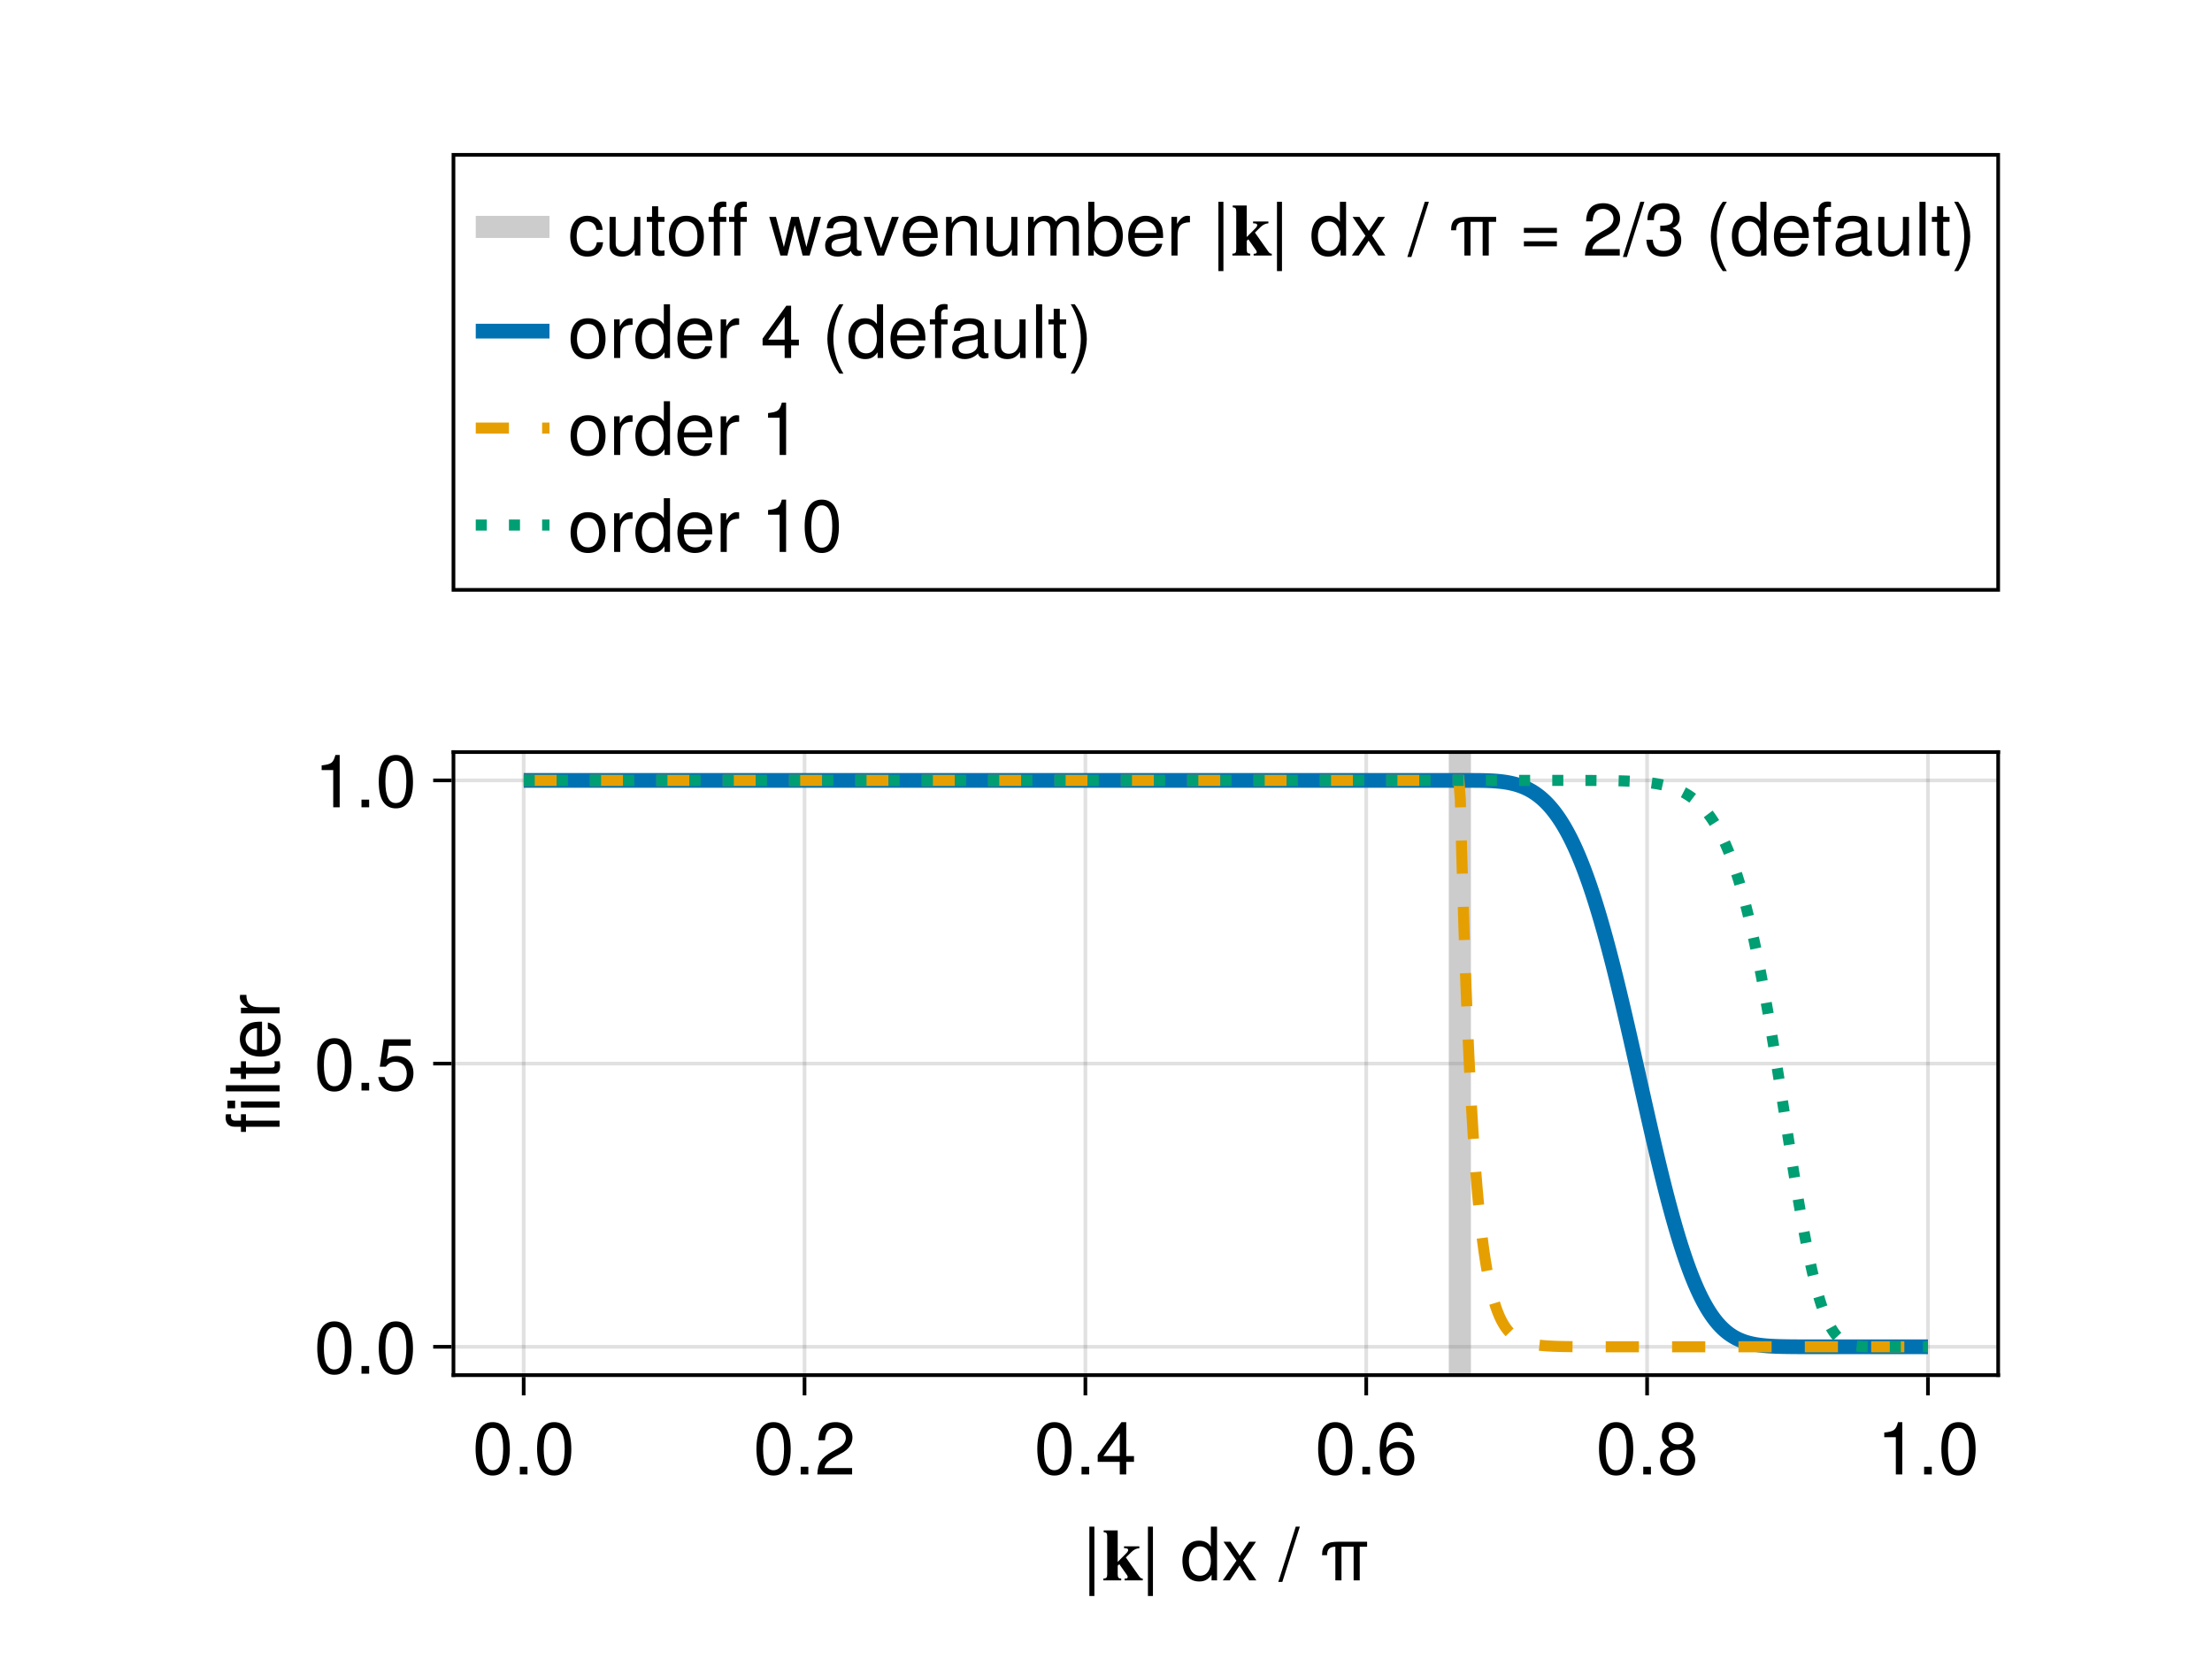 <?xml version="1.0" encoding="UTF-8"?>
<svg xmlns="http://www.w3.org/2000/svg" xmlns:xlink="http://www.w3.org/1999/xlink" width="600" height="450" viewBox="0 0 600 450">
<defs>
<g>
<g id="glyph-0-0-0088ab90">
<path d="M 3.281 4.234 C 3.281 4.234 1.922 4.234 1.922 4.234 C 1.922 4.234 1.922 -14.578 1.922 -14.578 C 1.922 -14.578 3.281 -14.578 3.281 -14.578 C 3.281 -14.578 3.281 4.234 3.281 4.234 Z M 3.281 4.234 "/>
</g>
<g id="glyph-0-1-0088ab90">
</g>
<g id="glyph-0-2-0088ab90">
<path d="M 9.906 0 C 9.906 0 8.422 0 8.422 0 C 8.422 0 8.422 -1.547 8.422 -1.547 C 7.516 -0.234 6.516 0.297 5.078 0.297 C 2.266 0.297 0.516 -1.797 0.516 -5.344 C 0.516 -8.688 2.297 -10.781 5.016 -10.781 C 6.422 -10.781 7.547 -10.219 8.234 -9.156 C 8.234 -9.156 8.234 -14.578 8.234 -14.578 C 8.234 -14.578 9.906 -14.578 9.906 -14.578 C 9.906 -14.578 9.906 0 9.906 0 Z M 8.234 -5.203 C 8.234 -7.625 7.094 -9.219 5.297 -9.219 C 3.484 -9.219 2.266 -7.688 2.266 -5.234 C 2.266 -2.797 3.484 -1.266 5.312 -1.266 C 7.078 -1.266 8.234 -2.781 8.234 -5.203 Z M 8.234 -5.203 "/>
</g>
<g id="glyph-0-3-0088ab90">
<path d="M 9.453 0 C 9.453 0 7.516 0 7.516 0 C 7.516 0 4.906 -4.016 4.906 -4.016 C 4.906 -4.016 2.234 0 2.234 0 C 2.234 0 0.344 0 0.344 0 C 0.344 0 4.047 -5.344 4.047 -5.344 C 4.047 -5.344 0.547 -10.484 0.547 -10.484 C 0.547 -10.484 2.438 -10.484 2.438 -10.484 C 2.438 -10.484 4.953 -6.688 4.953 -6.688 C 4.953 -6.688 7.484 -10.484 7.484 -10.484 C 7.484 -10.484 9.359 -10.484 9.359 -10.484 C 9.359 -10.484 5.844 -5.422 5.844 -5.422 C 5.844 -5.422 9.453 0 9.453 0 Z M 9.453 0 "/>
</g>
<g id="glyph-0-4-0088ab90">
<path d="M 5.688 -14.578 C 5.688 -14.578 0.938 0.406 0.938 0.406 C 0.938 0.406 -0.156 0.406 -0.156 0.406 C -0.156 0.406 4.578 -14.578 4.578 -14.578 C 4.578 -14.578 5.688 -14.578 5.688 -14.578 Z M 5.688 -14.578 "/>
</g>
<g id="glyph-0-5-0088ab90">
<path d="M 12.812 -9.125 C 12.812 -9.125 10.812 -9.125 10.812 -9.125 C 10.812 -9.125 10.812 0 10.812 0 C 10.812 0 9.156 0 9.156 0 C 9.156 0 9.156 -9.125 9.156 -9.125 C 9.156 -9.125 5.859 -9.125 5.859 -9.125 C 5.859 -9.125 5.859 0 5.859 0 C 5.859 0 4.203 0 4.203 0 C 4.203 0 4.203 -9.125 4.203 -9.125 C 2.641 -9.125 1.953 -8.406 1.953 -6.844 C 1.953 -6.844 0.594 -6.844 0.594 -6.844 C 0.594 -9.734 1.938 -10.484 5.047 -10.484 C 5.047 -10.484 12.812 -10.484 12.812 -10.484 C 12.812 -10.484 12.812 -9.125 12.812 -9.125 Z M 12.812 -9.125 "/>
</g>
<g id="glyph-0-6-0088ab90">
<path d="M 10.141 -6.812 C 10.141 -2.156 8.5 0.297 5.5 0.297 C 2.453 0.297 0.859 -2.156 0.859 -6.938 C 0.859 -11.703 2.438 -14.188 5.5 -14.188 C 8.578 -14.188 10.141 -11.734 10.141 -6.812 Z M 8.344 -6.984 C 8.344 -10.781 7.406 -12.625 5.5 -12.625 C 3.594 -12.625 2.656 -10.797 2.656 -6.922 C 2.656 -3.047 3.594 -1.156 5.453 -1.156 C 7.422 -1.156 8.344 -2.953 8.344 -6.984 Z M 8.344 -6.984 "/>
</g>
<g id="glyph-0-7-0088ab90">
<path d="M 3.812 0 C 3.812 0 1.734 0 1.734 0 C 1.734 0 1.734 -2.078 1.734 -2.078 C 1.734 -2.078 3.812 -2.078 3.812 -2.078 C 3.812 -2.078 3.812 0 3.812 0 Z M 3.812 0 "/>
</g>
<g id="glyph-0-8-0088ab90">
<path d="M 10.219 -10.016 C 10.219 -8.281 9.203 -6.797 7.219 -5.734 C 7.219 -5.734 5.219 -4.656 5.219 -4.656 C 3.484 -3.641 2.844 -2.906 2.656 -1.734 C 2.656 -1.734 10.125 -1.734 10.125 -1.734 C 10.125 -1.734 10.125 0 10.125 0 C 10.125 0 0.688 0 0.688 0 C 0.844 -3.125 1.703 -4.453 4.656 -6.141 C 4.656 -6.141 6.5 -7.188 6.5 -7.188 C 7.766 -7.906 8.422 -8.859 8.422 -9.984 C 8.422 -11.5 7.219 -12.641 5.625 -12.641 C 3.875 -12.641 2.906 -11.641 2.766 -9.266 C 2.766 -9.266 1 -9.266 1 -9.266 C 1.094 -12.703 2.781 -14.188 5.688 -14.188 C 8.359 -14.188 10.219 -12.422 10.219 -10.016 Z M 10.219 -10.016 "/>
</g>
<g id="glyph-0-9-0088ab90">
<path d="M 10.406 -3.406 C 10.406 -3.406 8.297 -3.406 8.297 -3.406 C 8.297 -3.406 8.297 0 8.297 0 C 8.297 0 6.547 0 6.547 0 C 6.547 0 6.547 -3.406 6.547 -3.406 C 6.547 -3.406 0.562 -3.406 0.562 -3.406 C 0.562 -3.406 0.562 -5.266 0.562 -5.266 C 0.562 -5.266 7 -14.188 7 -14.188 C 7 -14.188 8.297 -14.188 8.297 -14.188 C 8.297 -14.188 8.297 -4.984 8.297 -4.984 C 8.297 -4.984 10.406 -4.984 10.406 -4.984 C 10.406 -4.984 10.406 -3.406 10.406 -3.406 Z M 6.547 -4.984 C 6.547 -4.984 6.547 -11.188 6.547 -11.188 C 6.547 -11.188 2.094 -4.984 2.094 -4.984 C 2.094 -4.984 6.547 -4.984 6.547 -4.984 Z M 6.547 -4.984 "/>
</g>
<g id="glyph-0-10-0088ab90">
<path d="M 10.266 -4.406 C 10.266 -1.625 8.312 0.297 5.625 0.297 C 2.375 0.297 0.859 -2.047 0.859 -6.453 C 0.859 -11.406 2.641 -14.188 5.938 -14.188 C 8.094 -14.188 9.625 -12.797 9.953 -10.484 C 9.953 -10.484 8.203 -10.484 8.203 -10.484 C 7.922 -11.844 7.062 -12.625 5.812 -12.625 C 3.797 -12.625 2.688 -10.703 2.656 -7.234 C 3.422 -8.281 4.516 -8.812 5.922 -8.812 C 8.453 -8.812 10.266 -7.047 10.266 -4.406 Z M 8.453 -4.266 C 8.453 -6.156 7.406 -7.266 5.703 -7.266 C 3.953 -7.266 2.766 -6.125 2.766 -4.359 C 2.766 -2.547 4 -1.266 5.641 -1.266 C 7.266 -1.266 8.453 -2.484 8.453 -4.266 Z M 8.453 -4.266 "/>
</g>
<g id="glyph-0-11-0088ab90">
<path d="M 10.266 -4 C 10.266 -1.422 8.297 0.297 5.5 0.297 C 2.703 0.297 0.734 -1.422 0.734 -4.016 C 0.734 -5.578 1.547 -6.688 3.156 -7.453 C 1.719 -8.359 1.234 -9.078 1.234 -10.406 C 1.234 -12.625 3 -14.188 5.5 -14.188 C 8.016 -14.188 9.766 -12.625 9.766 -10.406 C 9.766 -9.062 9.281 -8.344 7.812 -7.453 C 9.453 -6.688 10.266 -5.578 10.266 -4 Z M 7.953 -10.359 C 7.953 -11.734 7 -12.625 5.5 -12.625 C 4.016 -12.625 3.047 -11.734 3.047 -10.375 C 3.047 -9.047 4.016 -8.156 5.5 -8.156 C 6.984 -8.156 7.953 -9.047 7.953 -10.359 Z M 8.453 -3.984 C 8.453 -5.641 7.266 -6.688 5.5 -6.688 C 3.734 -6.688 2.547 -5.641 2.547 -3.984 C 2.547 -2.312 3.734 -1.266 5.453 -1.266 C 7.266 -1.266 8.453 -2.297 8.453 -3.984 Z M 8.453 -3.984 "/>
</g>
<g id="glyph-0-12-0088ab90">
<path d="M 10.266 -4.703 C 10.266 -1.703 8.266 0.297 5.406 0.297 C 2.875 0.297 1.281 -0.812 0.703 -3.641 C 0.703 -3.641 2.453 -3.641 2.453 -3.641 C 2.875 -2.047 3.812 -1.266 5.359 -1.266 C 7.281 -1.266 8.453 -2.422 8.453 -4.453 C 8.453 -6.562 7.266 -7.781 5.359 -7.781 C 4.266 -7.781 3.578 -7.438 2.766 -6.453 C 2.766 -6.453 1.141 -6.453 1.141 -6.453 C 1.141 -6.453 2.203 -13.875 2.203 -13.875 C 2.203 -13.875 9.516 -13.875 9.516 -13.875 C 9.516 -13.875 9.516 -12.141 9.516 -12.141 C 9.516 -12.141 3.625 -12.141 3.625 -12.141 C 3.625 -12.141 3.062 -8.484 3.062 -8.484 C 3.875 -9.078 4.688 -9.344 5.688 -9.344 C 8.406 -9.344 10.266 -7.5 10.266 -4.703 Z M 10.266 -4.703 "/>
</g>
<g id="glyph-0-13-0088ab90">
<path d="M 6.938 0 C 6.938 0 5.188 0 5.188 0 C 5.188 0 5.188 -10.094 5.188 -10.094 C 5.188 -10.094 2.047 -10.094 2.047 -10.094 C 2.047 -10.094 2.047 -11.359 2.047 -11.359 C 4.766 -11.703 5.156 -12 5.781 -14.188 C 5.781 -14.188 6.938 -14.188 6.938 -14.188 C 6.938 -14.188 6.938 0 6.938 0 Z M 6.938 0 "/>
</g>
<g id="glyph-0-14-0088ab90">
<path d="M 9.547 -3.594 C 9.344 -1.203 7.766 0.297 5.266 0.297 C 2.422 0.297 0.625 -1.766 0.625 -5.141 C 0.625 -8.625 2.453 -10.781 5.281 -10.781 C 7.625 -10.781 9.219 -9.516 9.422 -6.953 C 9.422 -6.953 7.734 -6.953 7.734 -6.953 C 7.547 -8.422 6.656 -9.234 5.266 -9.234 C 3.438 -9.234 2.359 -7.766 2.359 -5.141 C 2.359 -2.656 3.453 -1.234 5.297 -1.234 C 6.719 -1.234 7.578 -1.922 7.859 -3.594 C 7.859 -3.594 9.547 -3.594 9.547 -3.594 Z M 9.547 -3.594 "/>
</g>
<g id="glyph-0-15-0088ab90">
<path d="M 9.641 0 C 9.641 0 8.141 0 8.141 0 C 8.141 0 8.141 -1.625 8.141 -1.625 C 7.156 -0.234 6.188 0.297 4.641 0.297 C 2.594 0.297 1.297 -0.812 1.297 -2.562 C 1.297 -2.562 1.297 -10.484 1.297 -10.484 C 1.297 -10.484 2.953 -10.484 2.953 -10.484 C 2.953 -10.484 2.953 -3.219 2.953 -3.219 C 2.953 -1.953 3.797 -1.156 5.125 -1.156 C 6.859 -1.156 7.984 -2.562 7.984 -4.703 C 7.984 -4.703 7.984 -10.484 7.984 -10.484 C 7.984 -10.484 9.641 -10.484 9.641 -10.484 C 9.641 -10.484 9.641 0 9.641 0 Z M 9.641 0 "/>
</g>
<g id="glyph-0-16-0088ab90">
<path d="M 5.078 0 C 4.516 0.094 4.125 0.141 3.719 0.141 C 2.422 0.141 1.703 -0.453 1.703 -1.516 C 1.703 -1.516 1.703 -9.125 1.703 -9.125 C 1.703 -9.125 0.281 -9.125 0.281 -9.125 C 0.281 -9.125 0.281 -10.484 0.281 -10.484 C 0.281 -10.484 1.703 -10.484 1.703 -10.484 C 1.703 -10.484 1.703 -13.359 1.703 -13.359 C 1.703 -13.359 3.359 -13.359 3.359 -13.359 C 3.359 -13.359 3.359 -10.484 3.359 -10.484 C 3.359 -10.484 5.078 -10.484 5.078 -10.484 C 5.078 -10.484 5.078 -9.125 5.078 -9.125 C 5.078 -9.125 3.359 -9.125 3.359 -9.125 C 3.359 -9.125 3.359 -2.266 3.359 -2.266 C 3.359 -1.516 3.562 -1.312 4.281 -1.312 C 4.594 -1.312 4.859 -1.344 5.078 -1.406 C 5.078 -1.406 5.078 0 5.078 0 Z M 5.078 0 "/>
</g>
<g id="glyph-0-17-0088ab90">
<path d="M 10.203 -5.156 C 10.203 -1.719 8.406 0.297 5.453 0.297 C 2.484 0.297 0.719 -1.719 0.719 -5.234 C 0.719 -8.766 2.5 -10.781 5.438 -10.781 C 8.453 -10.781 10.203 -8.781 10.203 -5.156 Z M 8.453 -5.188 C 8.453 -7.781 7.344 -9.234 5.453 -9.234 C 3.594 -9.234 2.453 -7.766 2.453 -5.234 C 2.453 -2.703 3.594 -1.234 5.453 -1.234 C 7.297 -1.234 8.453 -2.719 8.453 -5.188 Z M 8.453 -5.188 "/>
</g>
<g id="glyph-0-18-0088ab90">
<path d="M 5.156 -9.125 C 5.156 -9.125 3.422 -9.125 3.422 -9.125 C 3.422 -9.125 3.422 0 3.422 0 C 3.422 0 1.766 0 1.766 0 C 1.766 0 1.766 -9.125 1.766 -9.125 C 1.766 -9.125 0.359 -9.125 0.359 -9.125 C 0.359 -9.125 0.359 -10.484 0.359 -10.484 C 0.359 -10.484 1.766 -10.484 1.766 -10.484 C 1.766 -10.484 1.766 -12.266 1.766 -12.266 C 1.766 -13.766 2.688 -14.641 4.219 -14.641 C 4.562 -14.641 4.781 -14.625 5.156 -14.547 C 5.156 -14.547 5.156 -13.156 5.156 -13.156 C 4.781 -13.188 4.719 -13.188 4.578 -13.188 C 3.812 -13.188 3.422 -12.812 3.422 -12.125 C 3.422 -12.125 3.422 -10.484 3.422 -10.484 C 3.422 -10.484 5.156 -10.484 5.156 -10.484 C 5.156 -10.484 5.156 -9.125 5.156 -9.125 Z M 5.156 -9.125 "/>
</g>
<g id="glyph-0-19-0088ab90">
<path d="M 14.156 -10.484 C 14.156 -10.484 11.078 0 11.078 0 C 11.078 0 9.188 0 9.188 0 C 9.188 0 7.062 -8.219 7.062 -8.219 C 7.062 -8.219 5.047 0 5.047 0 C 5.047 0 3.156 0 3.156 0 C 3.156 0 0.125 -10.484 0.125 -10.484 C 0.125 -10.484 1.953 -10.484 1.953 -10.484 C 1.953 -10.484 4.094 -2.312 4.094 -2.312 C 4.094 -2.312 6.094 -10.484 6.094 -10.484 C 6.094 -10.484 8.141 -10.484 8.141 -10.484 C 8.141 -10.484 10.203 -2.312 10.203 -2.312 C 10.203 -2.312 12.281 -10.484 12.281 -10.484 C 12.281 -10.484 14.156 -10.484 14.156 -10.484 Z M 14.156 -10.484 "/>
</g>
<g id="glyph-0-20-0088ab90">
<path d="M 10.703 -0.047 C 10.156 0.094 9.906 0.141 9.562 0.141 C 8.734 0.141 8.016 -0.438 7.844 -1.234 C 6.922 -0.266 5.625 0.297 4.281 0.297 C 2.156 0.297 0.844 -0.812 0.844 -2.719 C 0.844 -4 1.453 -4.938 2.688 -5.438 C 3.312 -5.703 3.688 -5.781 6.047 -6.078 C 7.359 -6.234 7.781 -6.547 7.781 -7.234 C 7.781 -7.234 7.781 -7.688 7.781 -7.688 C 7.781 -8.688 6.938 -9.234 5.438 -9.234 C 3.875 -9.234 3.125 -8.656 2.984 -7.375 C 2.984 -7.375 1.297 -7.375 1.297 -7.375 C 1.406 -9.797 2.953 -10.781 5.5 -10.781 C 8.078 -10.781 9.438 -9.781 9.438 -7.922 C 9.438 -7.922 9.438 -2.078 9.438 -2.078 C 9.438 -1.562 9.766 -1.266 10.344 -1.266 C 10.438 -1.266 10.516 -1.266 10.703 -1.297 C 10.703 -1.297 10.703 -0.047 10.703 -0.047 Z M 7.781 -3.625 C 7.781 -3.625 7.781 -5.188 7.781 -5.188 C 7.219 -4.922 6.859 -4.844 5.094 -4.594 C 3.312 -4.344 2.578 -3.859 2.578 -2.766 C 2.578 -1.625 3.344 -1.156 4.641 -1.156 C 6.266 -1.156 7.781 -2.125 7.781 -3.625 Z M 7.781 -3.625 "/>
</g>
<g id="glyph-0-21-0088ab90">
<path d="M 9.719 -10.484 C 9.719 -10.484 5.703 0 5.703 0 C 5.703 0 3.875 0 3.875 0 C 3.875 0 0.203 -10.484 0.203 -10.484 C 0.203 -10.484 2.078 -10.484 2.078 -10.484 C 2.078 -10.484 4.875 -1.984 4.875 -1.984 C 4.875 -1.984 7.844 -10.484 7.844 -10.484 C 7.844 -10.484 9.719 -10.484 9.719 -10.484 Z M 9.719 -10.484 "/>
</g>
<g id="glyph-0-22-0088ab90">
<path d="M 9.734 0 C 9.734 0 8.078 0 8.078 0 C 8.078 0 8.078 -7.266 8.078 -7.266 C 8.078 -8.516 7.234 -9.312 5.922 -9.312 C 4.219 -9.312 3.062 -7.922 3.062 -5.781 C 3.062 -5.781 3.062 0 3.062 0 C 3.062 0 1.406 0 1.406 0 C 1.406 0 1.406 -10.484 1.406 -10.484 C 1.406 -10.484 2.938 -10.484 2.938 -10.484 C 2.938 -10.484 2.938 -8.719 2.938 -8.719 C 3.859 -10.188 4.859 -10.781 6.422 -10.781 C 8.438 -10.781 9.734 -9.656 9.734 -7.922 C 9.734 -7.922 9.734 0 9.734 0 Z M 9.734 0 "/>
</g>
<g id="glyph-0-23-0088ab90">
<path d="M 15.203 0 C 15.203 0 13.547 0 13.547 0 C 13.547 0 13.547 -7.219 13.547 -7.219 C 13.547 -8.547 12.844 -9.312 11.625 -9.312 C 10.266 -9.312 9.141 -8.094 9.141 -6.578 C 9.141 -6.578 9.141 0 9.141 0 C 9.141 0 7.484 0 7.484 0 C 7.484 0 7.484 -7.219 7.484 -7.219 C 7.484 -8.562 6.781 -9.312 5.547 -9.312 C 4.188 -9.312 3.078 -8.094 3.078 -6.578 C 3.078 -6.578 3.078 0 3.078 0 C 3.078 0 1.422 0 1.422 0 C 1.422 0 1.422 -10.484 1.422 -10.484 C 1.422 -10.484 2.938 -10.484 2.938 -10.484 C 2.938 -10.484 2.938 -9 2.938 -9 C 3.844 -10.266 4.766 -10.781 6.156 -10.781 C 7.516 -10.781 8.359 -10.297 8.984 -9.188 C 9.953 -10.359 10.797 -10.781 12.203 -10.781 C 14.156 -10.781 15.203 -9.734 15.203 -7.859 C 15.203 -7.859 15.203 0 15.203 0 Z M 15.203 0 "/>
</g>
<g id="glyph-0-24-0088ab90">
<path d="M 10.453 -5.359 C 10.453 -1.953 8.656 0.297 5.906 0.297 C 4.438 0.297 3.375 -0.281 2.578 -1.5 C 2.578 -1.5 2.578 0 2.578 0 C 2.578 0 1.078 0 1.078 0 C 1.078 0 1.078 -14.578 1.078 -14.578 C 1.078 -14.578 2.734 -14.578 2.734 -14.578 C 2.734 -14.578 2.734 -9.062 2.734 -9.062 C 3.516 -10.234 4.547 -10.781 5.984 -10.781 C 8.734 -10.781 10.453 -8.766 10.453 -5.359 Z M 8.719 -5.266 C 8.719 -7.594 7.516 -9.219 5.656 -9.219 C 3.906 -9.297 2.734 -7.703 2.734 -5.234 C 2.734 -2.859 3.906 -1.266 5.656 -1.266 C 7.484 -1.266 8.719 -2.875 8.719 -5.266 Z M 8.719 -5.266 "/>
</g>
<g id="glyph-0-25-0088ab90">
<path d="M 10.266 -4.766 C 10.266 -4.766 2.547 -4.766 2.547 -4.766 C 2.578 -2.359 3.875 -1.234 5.625 -1.234 C 6.953 -1.234 7.906 -1.797 8.359 -3.188 C 8.359 -3.188 10.047 -3.188 10.047 -3.188 C 9.625 -1.062 7.953 0.297 5.562 0.297 C 2.625 0.297 0.797 -1.734 0.797 -5.188 C 0.797 -8.625 2.688 -10.781 5.594 -10.781 C 7.562 -10.781 9.156 -9.734 9.844 -8.016 C 10.141 -7.234 10.266 -6.281 10.266 -4.766 Z M 8.484 -6.234 C 8.484 -7.875 7.219 -9.234 5.578 -9.234 C 3.906 -9.234 2.719 -7.984 2.578 -6.125 C 2.578 -6.125 8.453 -6.125 8.453 -6.125 C 8.484 -6.156 8.484 -6.234 8.484 -6.234 Z M 8.484 -6.234 "/>
</g>
<g id="glyph-0-26-0088ab90">
<path d="M 6.422 -9.016 C 3.844 -8.984 3.062 -7.797 3.062 -5.438 C 3.062 -5.438 3.062 0 3.062 0 C 3.062 0 1.406 0 1.406 0 C 1.406 0 1.406 -10.484 1.406 -10.484 C 1.406 -10.484 2.922 -10.484 2.922 -10.484 C 2.922 -10.484 2.922 -8.578 2.922 -8.578 C 3.875 -10.141 4.703 -10.781 5.781 -10.781 C 6 -10.781 6.141 -10.766 6.422 -10.719 C 6.422 -10.719 6.422 -9.016 6.422 -9.016 Z M 6.422 -9.016 "/>
</g>
<g id="glyph-0-27-0088ab90">
<path d="M 10.312 -6.141 C 10.312 -6.141 1.359 -6.141 1.359 -6.141 C 1.359 -6.141 1.359 -7.5 1.359 -7.5 C 1.359 -7.5 10.312 -7.5 10.312 -7.5 C 10.312 -7.5 10.312 -6.141 10.312 -6.141 Z M 10.312 -2.5 C 10.312 -2.5 1.359 -2.5 1.359 -2.5 C 1.359 -2.5 1.359 -3.859 1.359 -3.859 C 1.359 -3.859 10.312 -3.859 10.312 -3.859 C 10.312 -3.859 10.312 -2.5 10.312 -2.5 Z M 10.312 -2.5 "/>
</g>
<g id="glyph-0-28-0088ab90">
<path d="M 10.125 -4.125 C 10.125 -1.438 8.234 0.297 5.312 0.297 C 2.422 0.297 0.859 -1.125 0.641 -4.281 C 0.641 -4.281 2.406 -4.281 2.406 -4.281 C 2.516 -2.219 3.453 -1.266 5.375 -1.266 C 7.219 -1.266 8.312 -2.312 8.312 -4.094 C 8.312 -5.688 7.312 -6.594 5.375 -6.594 C 5.375 -6.594 4.422 -6.594 4.422 -6.594 C 4.422 -6.594 4.422 -8.078 4.422 -8.078 C 7.234 -8.078 7.906 -8.703 7.906 -10.219 C 7.906 -11.719 6.953 -12.641 5.406 -12.641 C 3.594 -12.641 2.734 -11.703 2.703 -9.594 C 2.703 -9.594 0.938 -9.594 0.938 -9.594 C 1 -12.625 2.516 -14.188 5.375 -14.188 C 8.078 -14.188 9.703 -12.719 9.703 -10.281 C 9.703 -8.859 9.047 -7.938 7.719 -7.422 C 9.422 -6.844 10.125 -5.844 10.125 -4.125 Z M 10.125 -4.125 "/>
</g>
<g id="glyph-0-29-0088ab90">
<path d="M 5.812 4.234 C 5.812 4.234 4.719 4.234 4.719 4.234 C 2.719 1.625 1.453 -2.016 1.453 -5.188 C 1.453 -8.312 2.719 -11.953 4.719 -14.578 C 4.719 -14.578 5.812 -14.578 5.812 -14.578 C 4.062 -11.734 3.078 -8.359 3.078 -5.188 C 3.078 -1.984 4.062 1.375 5.812 4.234 Z M 5.812 4.234 "/>
</g>
<g id="glyph-0-30-0088ab90">
<path d="M 3.016 0 C 3.016 0 1.359 0 1.359 0 C 1.359 0 1.359 -14.578 1.359 -14.578 C 1.359 -14.578 3.016 -14.578 3.016 -14.578 C 3.016 -14.578 3.016 0 3.016 0 Z M 3.016 0 "/>
</g>
<g id="glyph-0-31-0088ab90">
<path d="M 5.125 -5.156 C 5.125 -2.016 3.859 1.625 1.859 4.234 C 1.859 4.234 0.766 4.234 0.766 4.234 C 2.516 1.406 3.5 -1.984 3.5 -5.156 C 3.5 -8.359 2.516 -11.719 0.766 -14.578 C 0.766 -14.578 1.859 -14.578 1.859 -14.578 C 3.859 -11.953 5.125 -8.312 5.125 -5.156 Z M 5.125 -5.156 "/>
</g>
<g id="glyph-1-0-0088ab90">
<path d="M 4.406 -1.656 C 4.406 -1.238 4.469 -0.941 4.594 -0.766 C 4.719 -0.598 4.973 -0.504 5.359 -0.484 L 5.359 0 L 0.516 0 L 0.516 -0.484 C 0.93 -0.504 1.207 -0.594 1.344 -0.75 C 1.488 -0.914 1.562 -1.219 1.562 -1.656 L 1.562 -11.844 C 1.562 -12.301 1.504 -12.613 1.391 -12.781 C 1.285 -12.945 1.02 -13.047 0.594 -13.078 L 0.609 -13.562 L 4.406 -13.562 L 4.406 -5.016 L 6.766 -7.391 C 7.086 -7.711 7.25 -8.008 7.25 -8.281 C 7.25 -8.582 6.906 -8.734 6.219 -8.734 L 6.125 -8.734 L 6.125 -9.234 L 10.281 -9.234 L 10.281 -8.734 C 9.5 -8.68 8.801 -8.352 8.188 -7.75 L 6.625 -6.219 L 10.297 -1.016 C 10.547 -0.672 10.848 -0.492 11.203 -0.484 L 11.203 0 L 6.281 0 L 6.281 -0.484 L 6.469 -0.484 C 6.906 -0.484 7.125 -0.633 7.125 -0.938 C 7.125 -1.062 7.051 -1.238 6.906 -1.469 L 4.844 -4.391 L 4.406 -4 Z M 4.406 -1.656 "/>
</g>
<g id="glyph-2-0-0088ab90">
<path d="M 6.938 0 C 6.938 0 5.188 0 5.188 0 C 5.188 0 5.188 -10.094 5.188 -10.094 C 5.188 -10.094 2.047 -10.094 2.047 -10.094 C 2.047 -10.094 2.047 -11.359 2.047 -11.359 C 4.766 -11.703 5.156 -12 5.781 -14.188 C 5.781 -14.188 6.938 -14.188 6.938 -14.188 C 6.938 -14.188 6.938 0 6.938 0 Z M 6.938 0 "/>
</g>
<g id="glyph-3-0-0088ab90">
<path d="M -9.125 -5.156 C -9.125 -5.156 -9.125 -3.422 -9.125 -3.422 C -9.125 -3.422 0 -3.422 0 -3.422 C 0 -3.422 0 -1.766 0 -1.766 C 0 -1.766 -9.125 -1.766 -9.125 -1.766 C -9.125 -1.766 -9.125 -0.359 -9.125 -0.359 C -9.125 -0.359 -10.484 -0.359 -10.484 -0.359 C -10.484 -0.359 -10.484 -1.766 -10.484 -1.766 C -10.484 -1.766 -12.266 -1.766 -12.266 -1.766 C -13.766 -1.766 -14.641 -2.688 -14.641 -4.219 C -14.641 -4.562 -14.625 -4.781 -14.547 -5.156 C -14.547 -5.156 -13.156 -5.156 -13.156 -5.156 C -13.188 -4.781 -13.188 -4.719 -13.188 -4.578 C -13.188 -3.812 -12.812 -3.422 -12.125 -3.422 C -12.125 -3.422 -10.484 -3.422 -10.484 -3.422 C -10.484 -3.422 -10.484 -5.156 -10.484 -5.156 C -10.484 -5.156 -9.125 -5.156 -9.125 -5.156 Z M -9.125 -5.156 "/>
</g>
<g id="glyph-3-1-0088ab90">
<path d="M 0 -5.078 C 0.094 -4.516 0.141 -4.125 0.141 -3.719 C 0.141 -2.422 -0.453 -1.703 -1.516 -1.703 C -1.516 -1.703 -9.125 -1.703 -9.125 -1.703 C -9.125 -1.703 -9.125 -0.281 -9.125 -0.281 C -9.125 -0.281 -10.484 -0.281 -10.484 -0.281 C -10.484 -0.281 -10.484 -1.703 -10.484 -1.703 C -10.484 -1.703 -13.359 -1.703 -13.359 -1.703 C -13.359 -1.703 -13.359 -3.359 -13.359 -3.359 C -13.359 -3.359 -10.484 -3.359 -10.484 -3.359 C -10.484 -3.359 -10.484 -5.078 -10.484 -5.078 C -10.484 -5.078 -9.125 -5.078 -9.125 -5.078 C -9.125 -5.078 -9.125 -3.359 -9.125 -3.359 C -9.125 -3.359 -2.266 -3.359 -2.266 -3.359 C -1.516 -3.359 -1.312 -3.562 -1.312 -4.281 C -1.312 -4.594 -1.344 -4.859 -1.406 -5.078 C -1.406 -5.078 0 -5.078 0 -5.078 Z M 0 -5.078 "/>
</g>
<g id="glyph-4-0-0088ab90">
<path d="M 0 -3.062 C 0 -3.062 0 -1.406 0 -1.406 C 0 -1.406 -10.484 -1.406 -10.484 -1.406 C -10.484 -1.406 -10.484 -3.062 -10.484 -3.062 C -10.484 -3.062 0 -3.062 0 -3.062 Z M -12.062 -3.281 C -12.062 -3.281 -12.062 -1.203 -12.062 -1.203 C -12.062 -1.203 -14.141 -1.203 -14.141 -1.203 C -14.141 -1.203 -14.141 -3.281 -14.141 -3.281 C -14.141 -3.281 -12.062 -3.281 -12.062 -3.281 Z M -12.062 -3.281 "/>
</g>
<g id="glyph-4-1-0088ab90">
<path d="M 0 -3.016 C 0 -3.016 0 -1.359 0 -1.359 C 0 -1.359 -14.578 -1.359 -14.578 -1.359 C -14.578 -1.359 -14.578 -3.016 -14.578 -3.016 C -14.578 -3.016 0 -3.016 0 -3.016 Z M 0 -3.016 "/>
</g>
<g id="glyph-4-2-0088ab90">
<path d="M -4.766 -10.266 C -4.766 -10.266 -4.766 -2.547 -4.766 -2.547 C -2.359 -2.578 -1.234 -3.875 -1.234 -5.625 C -1.234 -6.953 -1.797 -7.906 -3.188 -8.359 C -3.188 -8.359 -3.188 -10.047 -3.188 -10.047 C -1.062 -9.625 0.297 -7.953 0.297 -5.562 C 0.297 -2.625 -1.734 -0.797 -5.188 -0.797 C -8.625 -0.797 -10.781 -2.688 -10.781 -5.594 C -10.781 -7.562 -9.734 -9.156 -8.016 -9.844 C -7.234 -10.141 -6.281 -10.266 -4.766 -10.266 Z M -6.234 -8.484 C -7.875 -8.484 -9.234 -7.219 -9.234 -5.578 C -9.234 -3.906 -7.984 -2.719 -6.125 -2.578 C -6.125 -2.578 -6.125 -8.453 -6.125 -8.453 C -6.156 -8.484 -6.234 -8.484 -6.234 -8.484 Z M -6.234 -8.484 "/>
</g>
<g id="glyph-4-3-0088ab90">
<path d="M -9.016 -6.422 C -8.984 -3.844 -7.797 -3.062 -5.438 -3.062 C -5.438 -3.062 0 -3.062 0 -3.062 C 0 -3.062 0 -1.406 0 -1.406 C 0 -1.406 -10.484 -1.406 -10.484 -1.406 C -10.484 -1.406 -10.484 -2.922 -10.484 -2.922 C -10.484 -2.922 -8.578 -2.922 -8.578 -2.922 C -10.141 -3.875 -10.781 -4.703 -10.781 -5.781 C -10.781 -6 -10.766 -6.141 -10.719 -6.422 C -10.719 -6.422 -9.016 -6.422 -9.016 -6.422 Z M -9.016 -6.422 "/>
</g>
<g id="glyph-5-0-0088ab90">
<path d="M 10.266 -4.766 C 10.266 -4.766 2.547 -4.766 2.547 -4.766 C 2.578 -2.359 3.875 -1.234 5.625 -1.234 C 6.953 -1.234 7.906 -1.797 8.359 -3.188 C 8.359 -3.188 10.047 -3.188 10.047 -3.188 C 9.625 -1.062 7.953 0.297 5.562 0.297 C 2.625 0.297 0.797 -1.734 0.797 -5.188 C 0.797 -8.625 2.688 -10.781 5.594 -10.781 C 7.562 -10.781 9.156 -9.734 9.844 -8.016 C 10.141 -7.234 10.266 -6.281 10.266 -4.766 Z M 8.484 -6.234 C 8.484 -7.875 7.219 -9.234 5.578 -9.234 C 3.906 -9.234 2.719 -7.984 2.578 -6.125 C 2.578 -6.125 8.453 -6.125 8.453 -6.125 C 8.484 -6.156 8.484 -6.234 8.484 -6.234 Z M 8.484 -6.234 "/>
</g>
</g>
<clipPath id="clip-0-0088ab90">
<path clip-rule="nonzero" d="M 392 204 L 399 204 L 399 373 L 392 373 Z M 392 204 "/>
</clipPath>
<clipPath id="clip-1-0088ab90">
<path clip-rule="nonzero" d="M 130 204 L 535 204 L 535 373 L 130 373 Z M 130 204 "/>
</clipPath>
<clipPath id="clip-2-0088ab90">
<path clip-rule="nonzero" d="M 133 204 L 532 204 L 532 373 L 133 373 Z M 133 204 "/>
</clipPath>
</defs>
<rect x="-60" y="-45" width="720" height="540" fill="rgb(100%, 100%, 100%)" fill-opacity="1"/>
<path fill-rule="nonzero" fill="rgb(100%, 100%, 100%)" fill-opacity="1" d="M 123 373 L 542 373 L 542 204 L 123 204 Z M 123 373 "/>
<path fill="none" stroke-width="1" stroke-linecap="butt" stroke-linejoin="miter" stroke="rgb(0%, 0%, 0%)" stroke-opacity="0.12" stroke-miterlimit="1.155" d="M 142.047 373 L 142.047 204 "/>
<path fill="none" stroke-width="1" stroke-linecap="butt" stroke-linejoin="miter" stroke="rgb(0%, 0%, 0%)" stroke-opacity="0.12" stroke-miterlimit="1.155" d="M 218.227 373 L 218.227 204 "/>
<path fill="none" stroke-width="1" stroke-linecap="butt" stroke-linejoin="miter" stroke="rgb(0%, 0%, 0%)" stroke-opacity="0.12" stroke-miterlimit="1.155" d="M 294.41 373 L 294.41 204 "/>
<path fill="none" stroke-width="1" stroke-linecap="butt" stroke-linejoin="miter" stroke="rgb(0%, 0%, 0%)" stroke-opacity="0.12" stroke-miterlimit="1.155" d="M 370.59 373 L 370.59 204 "/>
<path fill="none" stroke-width="1" stroke-linecap="butt" stroke-linejoin="miter" stroke="rgb(0%, 0%, 0%)" stroke-opacity="0.12" stroke-miterlimit="1.155" d="M 446.773 373 L 446.773 204 "/>
<path fill="none" stroke-width="1" stroke-linecap="butt" stroke-linejoin="miter" stroke="rgb(0%, 0%, 0%)" stroke-opacity="0.12" stroke-miterlimit="1.155" d="M 522.953 373 L 522.953 204 "/>
<path fill="none" stroke-width="1" stroke-linecap="butt" stroke-linejoin="miter" stroke="rgb(0%, 0%, 0%)" stroke-opacity="0.12" stroke-miterlimit="1.155" d="M 123 365.316 L 542 365.316 "/>
<path fill="none" stroke-width="1" stroke-linecap="butt" stroke-linejoin="miter" stroke="rgb(0%, 0%, 0%)" stroke-opacity="0.12" stroke-miterlimit="1.155" d="M 123 288.5 L 542 288.5 "/>
<path fill="none" stroke-width="1" stroke-linecap="butt" stroke-linejoin="miter" stroke="rgb(0%, 0%, 0%)" stroke-opacity="0.12" stroke-miterlimit="1.155" d="M 123 211.684 L 542 211.684 "/>
<g fill="rgb(0%, 0%, 0%)" fill-opacity="1">
<use xlink:href="#glyph-0-0-0088ab90" x="293.568" y="428.677"/>
</g>
<g fill="rgb(0%, 0%, 0%)" fill-opacity="1">
<use xlink:href="#glyph-1-0-0088ab90" x="298.768" y="428.677"/>
</g>
<g fill="rgb(0%, 0%, 0%)" fill-opacity="1">
<use xlink:href="#glyph-0-0-0088ab90" x="309.452" y="428.677"/>
</g>
<g fill="rgb(0%, 0%, 0%)" fill-opacity="1">
<use xlink:href="#glyph-0-1-0088ab90" x="314.652" y="428.677"/>
</g>
<g fill="rgb(0%, 0%, 0%)" fill-opacity="1">
<use xlink:href="#glyph-0-2-0088ab90" x="320.212" y="428.677"/>
</g>
<g fill="rgb(0%, 0%, 0%)" fill-opacity="1">
<use xlink:href="#glyph-0-3-0088ab90" x="331.332" y="428.677"/>
</g>
<g fill="rgb(0%, 0%, 0%)" fill-opacity="1">
<use xlink:href="#glyph-0-1-0088ab90" x="341.332" y="428.677"/>
</g>
<g fill="rgb(0%, 0%, 0%)" fill-opacity="1">
<use xlink:href="#glyph-0-4-0088ab90" x="346.892" y="428.677"/>
</g>
<g fill="rgb(0%, 0%, 0%)" fill-opacity="1">
<use xlink:href="#glyph-0-1-0088ab90" x="352.452" y="428.677"/>
</g>
<g fill="rgb(0%, 0%, 0%)" fill-opacity="1">
<use xlink:href="#glyph-0-5-0088ab90" x="358.012" y="428.677"/>
</g>
<g fill="rgb(0%, 0%, 0%)" fill-opacity="1">
<use xlink:href="#glyph-0-6-0088ab90" x="128.145" y="399.94"/>
</g>
<g fill="rgb(0%, 0%, 0%)" fill-opacity="1">
<use xlink:href="#glyph-0-7-0088ab90" x="139.265" y="399.94"/>
</g>
<g fill="rgb(0%, 0%, 0%)" fill-opacity="1">
<use xlink:href="#glyph-0-6-0088ab90" x="144.825" y="399.94"/>
</g>
<g fill="rgb(0%, 0%, 0%)" fill-opacity="1">
<use xlink:href="#glyph-0-6-0088ab90" x="204.327" y="399.94"/>
</g>
<g fill="rgb(0%, 0%, 0%)" fill-opacity="1">
<use xlink:href="#glyph-0-7-0088ab90" x="215.447" y="399.94"/>
</g>
<g fill="rgb(0%, 0%, 0%)" fill-opacity="1">
<use xlink:href="#glyph-0-8-0088ab90" x="221.007" y="399.94"/>
</g>
<g fill="rgb(0%, 0%, 0%)" fill-opacity="1">
<use xlink:href="#glyph-0-6-0088ab90" x="280.509" y="399.94"/>
</g>
<g fill="rgb(0%, 0%, 0%)" fill-opacity="1">
<use xlink:href="#glyph-0-7-0088ab90" x="291.629" y="399.94"/>
</g>
<g fill="rgb(0%, 0%, 0%)" fill-opacity="1">
<use xlink:href="#glyph-0-9-0088ab90" x="297.189" y="399.94"/>
</g>
<g fill="rgb(0%, 0%, 0%)" fill-opacity="1">
<use xlink:href="#glyph-0-6-0088ab90" x="356.691" y="399.94"/>
</g>
<g fill="rgb(0%, 0%, 0%)" fill-opacity="1">
<use xlink:href="#glyph-0-7-0088ab90" x="367.811" y="399.94"/>
</g>
<g fill="rgb(0%, 0%, 0%)" fill-opacity="1">
<use xlink:href="#glyph-0-10-0088ab90" x="373.371" y="399.94"/>
</g>
<g fill="rgb(0%, 0%, 0%)" fill-opacity="1">
<use xlink:href="#glyph-0-6-0088ab90" x="432.873" y="399.94"/>
</g>
<g fill="rgb(0%, 0%, 0%)" fill-opacity="1">
<use xlink:href="#glyph-0-7-0088ab90" x="443.993" y="399.94"/>
</g>
<g fill="rgb(0%, 0%, 0%)" fill-opacity="1">
<use xlink:href="#glyph-0-11-0088ab90" x="449.553" y="399.94"/>
</g>
<g fill="rgb(0%, 0%, 0%)" fill-opacity="1">
<use xlink:href="#glyph-2-0-0088ab90" x="509.055" y="399.94"/>
</g>
<g fill="rgb(0%, 0%, 0%)" fill-opacity="1">
<use xlink:href="#glyph-0-7-0088ab90" x="520.175" y="399.94"/>
</g>
<g fill="rgb(0%, 0%, 0%)" fill-opacity="1">
<use xlink:href="#glyph-0-6-0088ab90" x="525.735" y="399.94"/>
</g>
<g fill="rgb(0%, 0%, 0%)" fill-opacity="1">
<use xlink:href="#glyph-3-0-0088ab90" x="75.84" y="307.39"/>
</g>
<g fill="rgb(0%, 0%, 0%)" fill-opacity="1">
<use xlink:href="#glyph-4-0-0088ab90" x="75.84" y="301.83"/>
</g>
<g fill="rgb(0%, 0%, 0%)" fill-opacity="1">
<use xlink:href="#glyph-4-1-0088ab90" x="75.84" y="297.39"/>
</g>
<g fill="rgb(0%, 0%, 0%)" fill-opacity="1">
<use xlink:href="#glyph-3-1-0088ab90" x="75.84" y="292.95"/>
</g>
<g fill="rgb(0%, 0%, 0%)" fill-opacity="1">
<use xlink:href="#glyph-4-2-0088ab90" x="75.84" y="287.39"/>
</g>
<g fill="rgb(0%, 0%, 0%)" fill-opacity="1">
<use xlink:href="#glyph-4-3-0088ab90" x="75.84" y="276.27"/>
</g>
<g fill="rgb(0%, 0%, 0%)" fill-opacity="1">
<use xlink:href="#glyph-0-6-0088ab90" x="85.2" y="372.608"/>
</g>
<g fill="rgb(0%, 0%, 0%)" fill-opacity="1">
<use xlink:href="#glyph-0-7-0088ab90" x="96.32" y="372.608"/>
</g>
<g fill="rgb(0%, 0%, 0%)" fill-opacity="1">
<use xlink:href="#glyph-0-6-0088ab90" x="101.88" y="372.608"/>
</g>
<g fill="rgb(0%, 0%, 0%)" fill-opacity="1">
<use xlink:href="#glyph-0-6-0088ab90" x="85.2" y="295.79"/>
</g>
<g fill="rgb(0%, 0%, 0%)" fill-opacity="1">
<use xlink:href="#glyph-0-7-0088ab90" x="96.32" y="295.79"/>
</g>
<g fill="rgb(0%, 0%, 0%)" fill-opacity="1">
<use xlink:href="#glyph-0-12-0088ab90" x="101.88" y="295.79"/>
</g>
<g fill="rgb(0%, 0%, 0%)" fill-opacity="1">
<use xlink:href="#glyph-0-13-0088ab90" x="85.2" y="218.972"/>
</g>
<g fill="rgb(0%, 0%, 0%)" fill-opacity="1">
<use xlink:href="#glyph-0-7-0088ab90" x="96.32" y="218.972"/>
</g>
<g fill="rgb(0%, 0%, 0%)" fill-opacity="1">
<use xlink:href="#glyph-0-6-0088ab90" x="101.88" y="218.972"/>
</g>
<g clip-path="url(#clip-0-0088ab90)">
<path fill="none" stroke-width="6" stroke-linecap="butt" stroke-linejoin="miter" stroke="rgb(50.196%, 50.196%, 50.196%)" stroke-opacity="0.4" stroke-miterlimit="1.155" d="M 395.984 373 L 395.984 204 "/>
</g>
<g clip-path="url(#clip-1-0088ab90)">
<path fill="none" stroke-width="4" stroke-linecap="butt" stroke-linejoin="miter" stroke="rgb(0%, 44.706%, 69.804%)" stroke-opacity="1" stroke-miterlimit="2" d="M 142.047 211.684 L 399.539 211.684 L 399.922 211.688 L 400.301 211.688 L 400.684 211.691 L 401.062 211.695 L 401.445 211.699 L 401.824 211.707 L 402.207 211.711 L 402.586 211.719 L 402.969 211.73 L 403.348 211.742 L 403.73 211.754 L 404.109 211.77 L 404.492 211.789 L 404.871 211.809 L 405.254 211.832 L 405.633 211.859 L 406.016 211.887 L 406.395 211.922 L 406.777 211.957 L 407.156 212 L 407.922 212.094 L 408.301 212.152 L 408.684 212.211 L 409.062 212.277 L 409.445 212.352 L 409.824 212.43 L 410.207 212.516 L 410.586 212.605 L 410.969 212.707 L 411.348 212.816 L 411.73 212.93 L 412.109 213.055 L 412.492 213.191 L 412.871 213.332 L 413.254 213.488 L 413.633 213.648 L 414.016 213.824 L 414.395 214.008 L 414.777 214.207 L 415.156 214.414 L 415.539 214.637 L 415.918 214.871 L 416.301 215.121 L 416.68 215.383 L 417.062 215.66 L 417.441 215.949 L 417.824 216.258 L 418.203 216.578 L 418.586 216.918 L 418.965 217.273 L 419.348 217.645 L 419.727 218.035 L 420.109 218.445 L 420.488 218.871 L 420.871 219.316 L 421.25 219.781 L 421.633 220.27 L 422.012 220.773 L 422.395 221.301 L 422.777 221.848 L 423.156 222.418 L 423.539 223.008 L 423.918 223.621 L 424.301 224.258 L 424.68 224.918 L 425.062 225.602 L 425.441 226.312 L 425.824 227.043 L 426.203 227.797 L 426.586 228.578 L 426.965 229.387 L 427.348 230.215 L 427.727 231.074 L 428.109 231.953 L 428.488 232.863 L 428.871 233.797 L 429.25 234.758 L 429.633 235.742 L 430.012 236.758 L 430.395 237.793 L 430.773 238.859 L 431.156 239.949 L 431.535 241.07 L 431.918 242.211 L 432.297 243.383 L 432.68 244.578 L 433.059 245.797 L 433.441 247.043 L 433.82 248.312 L 434.203 249.609 L 434.582 250.93 L 434.965 252.273 L 435.344 253.641 L 435.727 255.031 L 436.105 256.445 L 436.488 257.879 L 436.867 259.336 L 437.25 260.812 L 437.633 262.309 L 438.012 263.824 L 438.395 265.359 L 438.773 266.91 L 439.156 268.48 L 439.535 270.066 L 439.918 271.668 L 440.297 273.281 L 440.68 274.91 L 441.059 276.551 L 441.441 278.199 L 441.82 279.863 L 442.203 281.535 L 442.582 283.211 L 442.965 284.898 L 443.344 286.59 L 443.727 288.285 L 444.105 289.98 L 444.488 291.684 L 444.867 293.383 L 445.25 295.086 L 445.629 296.785 L 446.012 298.48 L 446.391 300.172 L 446.773 301.859 L 447.152 303.539 L 447.535 305.211 L 447.914 306.871 L 448.297 308.523 L 448.676 310.164 L 449.059 311.793 L 449.438 313.406 L 449.82 315.004 L 450.199 316.582 L 450.582 318.148 L 450.961 319.691 L 451.344 321.219 L 451.723 322.723 L 452.105 324.203 L 452.484 325.664 L 452.867 327.102 L 453.25 328.512 L 453.629 329.898 L 454.012 331.258 L 454.391 332.594 L 454.773 333.898 L 455.152 335.18 L 455.535 336.43 L 455.914 337.648 L 456.297 338.84 L 456.676 340 L 457.059 341.133 L 457.438 342.23 L 457.82 343.301 L 458.199 344.34 L 458.582 345.348 L 458.961 346.324 L 459.344 347.27 L 459.723 348.184 L 460.105 349.066 L 460.484 349.918 L 460.867 350.738 L 461.246 351.531 L 461.629 352.293 L 462.008 353.023 L 462.391 353.723 L 462.77 354.398 L 463.152 355.043 L 463.531 355.66 L 463.914 356.246 L 464.293 356.809 L 464.676 357.348 L 465.055 357.855 L 465.438 358.344 L 465.816 358.805 L 466.199 359.242 L 466.578 359.656 L 466.961 360.047 L 467.34 360.418 L 467.723 360.77 L 468.105 361.098 L 468.484 361.41 L 468.867 361.703 L 469.246 361.977 L 469.629 362.234 L 470.008 362.477 L 470.391 362.703 L 470.77 362.914 L 471.152 363.109 L 471.531 363.293 L 471.914 363.465 L 472.293 363.621 L 472.676 363.77 L 473.055 363.906 L 473.438 364.031 L 473.816 364.148 L 474.199 364.254 L 474.578 364.355 L 474.961 364.445 L 475.34 364.527 L 475.723 364.605 L 476.102 364.676 L 476.484 364.738 L 476.863 364.797 L 477.246 364.852 L 477.625 364.898 L 478.008 364.941 L 478.387 364.984 L 478.77 365.02 L 479.148 365.051 L 479.531 365.082 L 479.91 365.109 L 480.293 365.133 L 480.672 365.152 L 481.055 365.172 L 481.434 365.191 L 481.816 365.203 L 482.195 365.219 L 482.961 365.242 L 483.34 365.25 L 483.723 365.258 L 484.102 365.266 L 484.484 365.273 L 484.863 365.281 L 485.246 365.285 L 485.625 365.289 L 486.008 365.293 L 486.387 365.297 L 486.77 365.301 L 487.148 365.301 L 487.531 365.305 L 487.91 365.305 L 488.293 365.309 L 488.672 365.309 L 489.055 365.312 L 490.195 365.312 L 490.578 365.316 L 522.953 365.316 "/>
</g>
<g clip-path="url(#clip-2-0088ab90)">
<path fill="none" stroke-width="3" stroke-linecap="butt" stroke-linejoin="miter" stroke="rgb(90.196%, 62.353%, 0%)" stroke-opacity="1" stroke-dasharray="9 9" stroke-miterlimit="2" d="M 142.047 211.684 L 395.73 211.684 L 396.113 216.898 L 396.492 231.508 L 396.875 244.676 L 397.254 256.551 L 397.637 267.258 L 398.016 276.91 L 398.398 285.613 L 398.777 293.457 L 399.16 300.531 L 399.539 306.906 L 399.922 312.656 L 400.301 317.84 L 400.684 322.512 L 401.062 326.727 L 401.445 330.523 L 401.824 333.949 L 402.207 337.039 L 402.586 339.82 L 402.969 342.332 L 403.348 344.594 L 403.73 346.633 L 404.109 348.473 L 404.492 350.129 L 404.871 351.625 L 405.254 352.973 L 405.633 354.188 L 406.016 355.285 L 406.395 356.27 L 406.777 357.16 L 407.156 357.965 L 407.539 358.688 L 407.922 359.34 L 408.301 359.93 L 408.684 360.461 L 409.062 360.938 L 409.445 361.367 L 409.824 361.758 L 410.207 362.109 L 410.586 362.426 L 410.969 362.711 L 411.348 362.965 L 411.73 363.199 L 412.109 363.406 L 412.492 363.594 L 412.871 363.766 L 413.254 363.918 L 413.633 364.055 L 414.016 364.18 L 414.395 364.293 L 414.777 364.391 L 415.156 364.484 L 415.539 364.566 L 415.918 364.641 L 416.301 364.707 L 416.68 364.766 L 417.062 364.82 L 417.441 364.871 L 417.824 364.914 L 418.203 364.953 L 418.586 364.988 L 418.965 365.023 L 419.348 365.051 L 419.727 365.078 L 420.109 365.102 L 420.488 365.121 L 420.871 365.141 L 421.25 365.16 L 421.633 365.176 L 422.012 365.188 L 422.395 365.203 L 422.777 365.215 L 423.156 365.223 L 423.539 365.234 L 423.918 365.242 L 424.301 365.25 L 424.68 365.254 L 425.062 365.262 L 425.441 365.266 L 425.824 365.273 L 426.203 365.277 L 426.586 365.281 L 426.965 365.285 L 427.348 365.289 L 427.727 365.289 L 428.109 365.293 L 428.488 365.297 L 428.871 365.297 L 429.25 365.301 L 429.633 365.301 L 430.012 365.305 L 430.773 365.305 L 431.156 365.309 L 432.297 365.309 L 432.68 365.312 L 434.965 365.312 L 435.344 365.316 L 522.953 365.316 "/>
<path fill="none" stroke-width="3" stroke-linecap="butt" stroke-linejoin="miter" stroke="rgb(0%, 61.961%, 45.098%)" stroke-opacity="1" stroke-dasharray="3 6" stroke-miterlimit="2" d="M 142.047 211.684 L 426.586 211.684 L 426.965 211.688 L 428.871 211.688 L 429.25 211.691 L 430.395 211.691 L 430.773 211.695 L 431.156 211.695 L 431.535 211.699 L 431.918 211.699 L 432.297 211.703 L 432.68 211.703 L 433.059 211.707 L 433.441 211.707 L 433.82 211.711 L 434.203 211.715 L 434.582 211.719 L 434.965 211.723 L 435.344 211.727 L 435.727 211.73 L 436.105 211.734 L 436.488 211.738 L 436.867 211.746 L 437.25 211.75 L 437.633 211.758 L 438.012 211.766 L 438.395 211.773 L 438.773 211.781 L 439.156 211.793 L 439.535 211.801 L 439.918 211.812 L 440.297 211.824 L 440.68 211.836 L 441.059 211.852 L 441.441 211.863 L 441.82 211.883 L 442.203 211.898 L 442.582 211.918 L 442.965 211.938 L 443.344 211.957 L 443.727 211.98 L 444.105 212.008 L 444.488 212.031 L 444.867 212.062 L 445.25 212.09 L 445.629 212.125 L 446.012 212.16 L 446.391 212.195 L 446.773 212.238 L 447.152 212.281 L 447.535 212.328 L 447.914 212.375 L 448.297 212.43 L 448.676 212.484 L 449.059 212.543 L 449.438 212.605 L 449.82 212.676 L 450.199 212.746 L 450.582 212.824 L 450.961 212.906 L 451.344 212.992 L 451.723 213.086 L 452.105 213.184 L 452.484 213.289 L 452.867 213.398 L 453.25 213.52 L 453.629 213.645 L 454.012 213.777 L 454.391 213.918 L 454.773 214.066 L 455.152 214.223 L 455.535 214.391 L 455.914 214.566 L 456.297 214.754 L 456.676 214.949 L 457.059 215.16 L 457.438 215.379 L 457.82 215.613 L 458.199 215.859 L 458.582 216.117 L 458.961 216.391 L 459.344 216.68 L 459.723 216.98 L 460.105 217.301 L 460.484 217.637 L 460.867 217.992 L 461.246 218.363 L 461.629 218.754 L 462.008 219.164 L 462.391 219.594 L 462.77 220.047 L 463.152 220.523 L 463.531 221.023 L 463.914 221.543 L 464.293 222.094 L 464.676 222.664 L 465.055 223.266 L 465.438 223.895 L 465.816 224.551 L 466.199 225.238 L 466.578 225.957 L 466.961 226.707 L 467.34 227.488 L 467.723 228.305 L 468.105 229.152 L 468.484 230.039 L 468.867 230.961 L 469.246 231.922 L 469.629 232.922 L 470.008 233.961 L 470.391 235.039 L 470.77 236.16 L 471.152 237.324 L 471.531 238.531 L 471.914 239.781 L 472.293 241.074 L 472.676 242.414 L 473.055 243.801 L 473.438 245.23 L 473.816 246.711 L 474.199 248.238 L 474.578 249.809 L 474.961 251.43 L 475.34 253.098 L 475.723 254.812 L 476.102 256.578 L 476.484 258.387 L 476.863 260.246 L 477.246 262.148 L 477.625 264.098 L 478.008 266.09 L 478.387 268.125 L 478.77 270.203 L 479.148 272.32 L 479.531 274.477 L 479.91 276.672 L 480.293 278.902 L 480.672 281.164 L 481.055 283.457 L 481.434 285.781 L 481.816 288.125 L 482.195 290.496 L 482.578 292.883 L 482.961 295.285 L 483.34 297.699 L 483.723 300.125 L 484.102 302.551 L 484.484 304.98 L 484.863 307.406 L 485.246 309.82 L 485.625 312.227 L 486.008 314.613 L 486.387 316.98 L 486.77 319.324 L 487.148 321.637 L 487.531 323.914 L 487.91 326.152 L 488.293 328.348 L 488.672 330.496 L 489.055 332.594 L 489.434 334.637 L 489.816 336.621 L 490.195 338.547 L 490.578 340.402 L 490.957 342.195 L 491.34 343.914 L 491.719 345.566 L 492.102 347.141 L 492.48 348.641 L 492.863 350.062 L 493.242 351.41 L 493.625 352.68 L 494.004 353.875 L 494.387 354.992 L 494.766 356.031 L 495.148 357 L 495.527 357.895 L 495.91 358.723 L 496.289 359.48 L 496.672 360.172 L 497.051 360.805 L 497.434 361.375 L 497.816 361.891 L 498.195 362.352 L 498.578 362.762 L 498.957 363.129 L 499.34 363.453 L 499.719 363.738 L 500.102 363.984 L 500.48 364.199 L 500.863 364.387 L 501.242 364.547 L 501.625 364.684 L 502.004 364.801 L 502.387 364.898 L 502.766 364.977 L 503.148 365.047 L 503.527 365.102 L 503.91 365.148 L 504.289 365.184 L 504.672 365.215 L 505.051 365.238 L 505.434 365.258 L 505.812 365.273 L 506.195 365.281 L 506.574 365.293 L 506.957 365.301 L 507.336 365.305 L 507.719 365.309 L 508.098 365.312 L 508.48 365.312 L 508.859 365.316 L 522.953 365.316 "/>
</g>
<path fill-rule="nonzero" fill="rgb(100%, 100%, 100%)" fill-opacity="1" stroke-width="1" stroke-linecap="butt" stroke-linejoin="miter" stroke="rgb(0%, 0%, 0%)" stroke-opacity="1" stroke-miterlimit="2" d="M 123 160 L 542 160 L 542 42 L 123 42 Z M 123 160 "/>
<path fill="none" stroke-width="1" stroke-linecap="butt" stroke-linejoin="miter" stroke="rgb(0%, 0%, 0%)" stroke-opacity="1" stroke-miterlimit="1.155" d="M 142.047 373.5 L 142.047 378.5 "/>
<path fill="none" stroke-width="1" stroke-linecap="butt" stroke-linejoin="miter" stroke="rgb(0%, 0%, 0%)" stroke-opacity="1" stroke-miterlimit="1.155" d="M 218.227 373.5 L 218.227 378.5 "/>
<path fill="none" stroke-width="1" stroke-linecap="butt" stroke-linejoin="miter" stroke="rgb(0%, 0%, 0%)" stroke-opacity="1" stroke-miterlimit="1.155" d="M 294.41 373.5 L 294.41 378.5 "/>
<path fill="none" stroke-width="1" stroke-linecap="butt" stroke-linejoin="miter" stroke="rgb(0%, 0%, 0%)" stroke-opacity="1" stroke-miterlimit="1.155" d="M 370.59 373.5 L 370.59 378.5 "/>
<path fill="none" stroke-width="1" stroke-linecap="butt" stroke-linejoin="miter" stroke="rgb(0%, 0%, 0%)" stroke-opacity="1" stroke-miterlimit="1.155" d="M 446.773 373.5 L 446.773 378.5 "/>
<path fill="none" stroke-width="1" stroke-linecap="butt" stroke-linejoin="miter" stroke="rgb(0%, 0%, 0%)" stroke-opacity="1" stroke-miterlimit="1.155" d="M 522.953 373.5 L 522.953 378.5 "/>
<path fill="none" stroke-width="1" stroke-linecap="butt" stroke-linejoin="miter" stroke="rgb(0%, 0%, 0%)" stroke-opacity="1" stroke-miterlimit="1.155" d="M 122.5 365.316 L 117.5 365.316 "/>
<path fill="none" stroke-width="1" stroke-linecap="butt" stroke-linejoin="miter" stroke="rgb(0%, 0%, 0%)" stroke-opacity="1" stroke-miterlimit="1.155" d="M 122.5 288.5 L 117.5 288.5 "/>
<path fill="none" stroke-width="1" stroke-linecap="butt" stroke-linejoin="miter" stroke="rgb(0%, 0%, 0%)" stroke-opacity="1" stroke-miterlimit="1.155" d="M 122.5 211.684 L 117.5 211.684 "/>
<path fill="none" stroke-width="6" stroke-linecap="butt" stroke-linejoin="miter" stroke="rgb(50.196%, 50.196%, 50.196%)" stroke-opacity="0.4" stroke-miterlimit="2" d="M 129.047 61.551 L 149.047 61.551 "/>
<path fill="none" stroke-width="4" stroke-linecap="butt" stroke-linejoin="miter" stroke="rgb(0%, 44.706%, 69.804%)" stroke-opacity="1" stroke-miterlimit="2" d="M 129.047 89.816 L 149.047 89.816 "/>
<path fill="none" stroke-width="3" stroke-linecap="butt" stroke-linejoin="miter" stroke="rgb(90.196%, 62.353%, 0%)" stroke-opacity="1" stroke-dasharray="9 9" stroke-miterlimit="2" d="M 129.047 116.117 L 149.047 116.117 "/>
<path fill="none" stroke-width="3" stroke-linecap="butt" stroke-linejoin="miter" stroke="rgb(0%, 61.961%, 45.098%)" stroke-opacity="1" stroke-dasharray="3 6" stroke-miterlimit="2" d="M 129.047 142.418 L 149.047 142.418 "/>
<g fill="rgb(0%, 0%, 0%)" fill-opacity="1">
<use xlink:href="#glyph-0-14-0088ab90" x="154.048" y="69.309"/>
</g>
<g fill="rgb(0%, 0%, 0%)" fill-opacity="1">
<use xlink:href="#glyph-0-15-0088ab90" x="164.048" y="69.309"/>
</g>
<g fill="rgb(0%, 0%, 0%)" fill-opacity="1">
<use xlink:href="#glyph-0-16-0088ab90" x="175.168" y="69.309"/>
</g>
<g fill="rgb(0%, 0%, 0%)" fill-opacity="1">
<use xlink:href="#glyph-0-17-0088ab90" x="180.728" y="69.309"/>
</g>
<g fill="rgb(0%, 0%, 0%)" fill-opacity="1">
<use xlink:href="#glyph-0-18-0088ab90" x="191.848" y="69.309"/>
</g>
<g fill="rgb(0%, 0%, 0%)" fill-opacity="1">
<use xlink:href="#glyph-0-18-0088ab90" x="197.408" y="69.309"/>
</g>
<g fill="rgb(0%, 0%, 0%)" fill-opacity="1">
<use xlink:href="#glyph-0-1-0088ab90" x="202.968" y="69.309"/>
</g>
<g fill="rgb(0%, 0%, 0%)" fill-opacity="1">
<use xlink:href="#glyph-0-19-0088ab90" x="208.528" y="69.309"/>
</g>
<g fill="rgb(0%, 0%, 0%)" fill-opacity="1">
<use xlink:href="#glyph-0-20-0088ab90" x="222.968" y="69.309"/>
</g>
<g fill="rgb(0%, 0%, 0%)" fill-opacity="1">
<use xlink:href="#glyph-0-21-0088ab90" x="234.088" y="69.309"/>
</g>
<g fill="rgb(0%, 0%, 0%)" fill-opacity="1">
<use xlink:href="#glyph-5-0-0088ab90" x="244.088" y="69.309"/>
</g>
<g fill="rgb(0%, 0%, 0%)" fill-opacity="1">
<use xlink:href="#glyph-0-22-0088ab90" x="255.208" y="69.309"/>
</g>
<g fill="rgb(0%, 0%, 0%)" fill-opacity="1">
<use xlink:href="#glyph-0-15-0088ab90" x="266.328" y="69.309"/>
</g>
<g fill="rgb(0%, 0%, 0%)" fill-opacity="1">
<use xlink:href="#glyph-0-23-0088ab90" x="277.448" y="69.309"/>
</g>
<g fill="rgb(0%, 0%, 0%)" fill-opacity="1">
<use xlink:href="#glyph-0-24-0088ab90" x="294.108" y="69.309"/>
</g>
<g fill="rgb(0%, 0%, 0%)" fill-opacity="1">
<use xlink:href="#glyph-0-25-0088ab90" x="305.228" y="69.309"/>
</g>
<g fill="rgb(0%, 0%, 0%)" fill-opacity="1">
<use xlink:href="#glyph-0-26-0088ab90" x="316.348" y="69.309"/>
</g>
<g fill="rgb(0%, 0%, 0%)" fill-opacity="1">
<use xlink:href="#glyph-0-1-0088ab90" x="323.008" y="69.309"/>
</g>
<g fill="rgb(0%, 0%, 0%)" fill-opacity="1">
<use xlink:href="#glyph-0-0-0088ab90" x="328.568" y="69.309"/>
</g>
<g fill="rgb(0%, 0%, 0%)" fill-opacity="1">
<use xlink:href="#glyph-1-0-0088ab90" x="333.768" y="69.309"/>
</g>
<g fill="rgb(0%, 0%, 0%)" fill-opacity="1">
<use xlink:href="#glyph-0-0-0088ab90" x="344.452" y="69.309"/>
</g>
<g fill="rgb(0%, 0%, 0%)" fill-opacity="1">
<use xlink:href="#glyph-0-1-0088ab90" x="349.652" y="69.309"/>
</g>
<g fill="rgb(0%, 0%, 0%)" fill-opacity="1">
<use xlink:href="#glyph-0-2-0088ab90" x="355.212" y="69.309"/>
</g>
<g fill="rgb(0%, 0%, 0%)" fill-opacity="1">
<use xlink:href="#glyph-0-3-0088ab90" x="366.332" y="69.309"/>
</g>
<g fill="rgb(0%, 0%, 0%)" fill-opacity="1">
<use xlink:href="#glyph-0-1-0088ab90" x="376.332" y="69.309"/>
</g>
<g fill="rgb(0%, 0%, 0%)" fill-opacity="1">
<use xlink:href="#glyph-0-4-0088ab90" x="381.892" y="69.309"/>
</g>
<g fill="rgb(0%, 0%, 0%)" fill-opacity="1">
<use xlink:href="#glyph-0-1-0088ab90" x="387.452" y="69.309"/>
</g>
<g fill="rgb(0%, 0%, 0%)" fill-opacity="1">
<use xlink:href="#glyph-0-5-0088ab90" x="393.012" y="69.309"/>
</g>
<g fill="rgb(0%, 0%, 0%)" fill-opacity="1">
<use xlink:href="#glyph-0-1-0088ab90" x="406.432" y="69.309"/>
</g>
<g fill="rgb(0%, 0%, 0%)" fill-opacity="1">
<use xlink:href="#glyph-0-27-0088ab90" x="411.992" y="69.309"/>
</g>
<g fill="rgb(0%, 0%, 0%)" fill-opacity="1">
<use xlink:href="#glyph-0-1-0088ab90" x="423.672" y="69.309"/>
</g>
<g fill="rgb(0%, 0%, 0%)" fill-opacity="1">
<use xlink:href="#glyph-0-8-0088ab90" x="429.232" y="69.309"/>
</g>
<g fill="rgb(0%, 0%, 0%)" fill-opacity="1">
<use xlink:href="#glyph-0-4-0088ab90" x="440.352" y="69.309"/>
</g>
<g fill="rgb(0%, 0%, 0%)" fill-opacity="1">
<use xlink:href="#glyph-0-28-0088ab90" x="445.912" y="69.309"/>
</g>
<g fill="rgb(0%, 0%, 0%)" fill-opacity="1">
<use xlink:href="#glyph-0-1-0088ab90" x="457.032" y="69.309"/>
</g>
<g fill="rgb(0%, 0%, 0%)" fill-opacity="1">
<use xlink:href="#glyph-0-29-0088ab90" x="462.592" y="69.309"/>
</g>
<g fill="rgb(0%, 0%, 0%)" fill-opacity="1">
<use xlink:href="#glyph-0-2-0088ab90" x="469.252" y="69.309"/>
</g>
<g fill="rgb(0%, 0%, 0%)" fill-opacity="1">
<use xlink:href="#glyph-0-25-0088ab90" x="480.372" y="69.309"/>
</g>
<g fill="rgb(0%, 0%, 0%)" fill-opacity="1">
<use xlink:href="#glyph-0-18-0088ab90" x="491.492" y="69.309"/>
</g>
<g fill="rgb(0%, 0%, 0%)" fill-opacity="1">
<use xlink:href="#glyph-0-20-0088ab90" x="497.052" y="69.309"/>
</g>
<g fill="rgb(0%, 0%, 0%)" fill-opacity="1">
<use xlink:href="#glyph-0-15-0088ab90" x="508.172" y="69.309"/>
</g>
<g fill="rgb(0%, 0%, 0%)" fill-opacity="1">
<use xlink:href="#glyph-0-30-0088ab90" x="519.292" y="69.309"/>
</g>
<g fill="rgb(0%, 0%, 0%)" fill-opacity="1">
<use xlink:href="#glyph-0-16-0088ab90" x="523.732" y="69.309"/>
</g>
<g fill="rgb(0%, 0%, 0%)" fill-opacity="1">
<use xlink:href="#glyph-0-31-0088ab90" x="529.292" y="69.309"/>
</g>
<g fill="rgb(0%, 0%, 0%)" fill-opacity="1">
<use xlink:href="#glyph-0-17-0088ab90" x="154.048" y="97.108"/>
</g>
<g fill="rgb(0%, 0%, 0%)" fill-opacity="1">
<use xlink:href="#glyph-0-26-0088ab90" x="165.168" y="97.108"/>
</g>
<g fill="rgb(0%, 0%, 0%)" fill-opacity="1">
<use xlink:href="#glyph-0-2-0088ab90" x="171.828" y="97.108"/>
</g>
<g fill="rgb(0%, 0%, 0%)" fill-opacity="1">
<use xlink:href="#glyph-0-25-0088ab90" x="182.948" y="97.108"/>
</g>
<g fill="rgb(0%, 0%, 0%)" fill-opacity="1">
<use xlink:href="#glyph-0-26-0088ab90" x="194.068" y="97.108"/>
</g>
<g fill="rgb(0%, 0%, 0%)" fill-opacity="1">
<use xlink:href="#glyph-0-1-0088ab90" x="200.728" y="97.108"/>
</g>
<g fill="rgb(0%, 0%, 0%)" fill-opacity="1">
<use xlink:href="#glyph-0-9-0088ab90" x="206.288" y="97.108"/>
</g>
<g fill="rgb(0%, 0%, 0%)" fill-opacity="1">
<use xlink:href="#glyph-0-1-0088ab90" x="217.408" y="97.108"/>
</g>
<g fill="rgb(0%, 0%, 0%)" fill-opacity="1">
<use xlink:href="#glyph-0-29-0088ab90" x="222.968" y="97.108"/>
</g>
<g fill="rgb(0%, 0%, 0%)" fill-opacity="1">
<use xlink:href="#glyph-0-2-0088ab90" x="229.628" y="97.108"/>
</g>
<g fill="rgb(0%, 0%, 0%)" fill-opacity="1">
<use xlink:href="#glyph-0-25-0088ab90" x="240.748" y="97.108"/>
</g>
<g fill="rgb(0%, 0%, 0%)" fill-opacity="1">
<use xlink:href="#glyph-0-18-0088ab90" x="251.868" y="97.108"/>
</g>
<g fill="rgb(0%, 0%, 0%)" fill-opacity="1">
<use xlink:href="#glyph-0-20-0088ab90" x="257.428" y="97.108"/>
</g>
<g fill="rgb(0%, 0%, 0%)" fill-opacity="1">
<use xlink:href="#glyph-0-15-0088ab90" x="268.548" y="97.108"/>
</g>
<g fill="rgb(0%, 0%, 0%)" fill-opacity="1">
<use xlink:href="#glyph-0-30-0088ab90" x="279.668" y="97.108"/>
</g>
<g fill="rgb(0%, 0%, 0%)" fill-opacity="1">
<use xlink:href="#glyph-0-16-0088ab90" x="284.108" y="97.108"/>
</g>
<g fill="rgb(0%, 0%, 0%)" fill-opacity="1">
<use xlink:href="#glyph-0-31-0088ab90" x="289.668" y="97.108"/>
</g>
<g fill="rgb(0%, 0%, 0%)" fill-opacity="1">
<use xlink:href="#glyph-0-17-0088ab90" x="154.048" y="123.408"/>
</g>
<g fill="rgb(0%, 0%, 0%)" fill-opacity="1">
<use xlink:href="#glyph-0-26-0088ab90" x="165.168" y="123.408"/>
</g>
<g fill="rgb(0%, 0%, 0%)" fill-opacity="1">
<use xlink:href="#glyph-0-2-0088ab90" x="171.828" y="123.408"/>
</g>
<g fill="rgb(0%, 0%, 0%)" fill-opacity="1">
<use xlink:href="#glyph-0-25-0088ab90" x="182.948" y="123.408"/>
</g>
<g fill="rgb(0%, 0%, 0%)" fill-opacity="1">
<use xlink:href="#glyph-0-26-0088ab90" x="194.068" y="123.408"/>
</g>
<g fill="rgb(0%, 0%, 0%)" fill-opacity="1">
<use xlink:href="#glyph-0-1-0088ab90" x="200.728" y="123.408"/>
</g>
<g fill="rgb(0%, 0%, 0%)" fill-opacity="1">
<use xlink:href="#glyph-0-13-0088ab90" x="206.288" y="123.408"/>
</g>
<g fill="rgb(0%, 0%, 0%)" fill-opacity="1">
<use xlink:href="#glyph-0-17-0088ab90" x="154.048" y="149.708"/>
</g>
<g fill="rgb(0%, 0%, 0%)" fill-opacity="1">
<use xlink:href="#glyph-0-26-0088ab90" x="165.168" y="149.708"/>
</g>
<g fill="rgb(0%, 0%, 0%)" fill-opacity="1">
<use xlink:href="#glyph-0-2-0088ab90" x="171.828" y="149.708"/>
</g>
<g fill="rgb(0%, 0%, 0%)" fill-opacity="1">
<use xlink:href="#glyph-0-25-0088ab90" x="182.948" y="149.708"/>
</g>
<g fill="rgb(0%, 0%, 0%)" fill-opacity="1">
<use xlink:href="#glyph-0-26-0088ab90" x="194.068" y="149.708"/>
</g>
<g fill="rgb(0%, 0%, 0%)" fill-opacity="1">
<use xlink:href="#glyph-0-1-0088ab90" x="200.728" y="149.708"/>
</g>
<g fill="rgb(0%, 0%, 0%)" fill-opacity="1">
<use xlink:href="#glyph-0-13-0088ab90" x="206.288" y="149.708"/>
</g>
<g fill="rgb(0%, 0%, 0%)" fill-opacity="1">
<use xlink:href="#glyph-0-6-0088ab90" x="217.408" y="149.708"/>
</g>
<path fill="none" stroke-width="1" stroke-linecap="butt" stroke-linejoin="miter" stroke="rgb(0%, 0%, 0%)" stroke-opacity="1" stroke-miterlimit="1.155" d="M 122.5 373 L 542.5 373 "/>
<path fill="none" stroke-width="1" stroke-linecap="butt" stroke-linejoin="miter" stroke="rgb(0%, 0%, 0%)" stroke-opacity="1" stroke-miterlimit="1.155" d="M 123 373.5 L 123 203.5 "/>
<path fill="none" stroke-width="1" stroke-linecap="butt" stroke-linejoin="miter" stroke="rgb(0%, 0%, 0%)" stroke-opacity="1" stroke-miterlimit="1.155" d="M 122.5 204 L 542.5 204 "/>
<path fill="none" stroke-width="1" stroke-linecap="butt" stroke-linejoin="miter" stroke="rgb(0%, 0%, 0%)" stroke-opacity="1" stroke-miterlimit="1.155" d="M 542 373.5 L 542 203.5 "/>
</svg>
